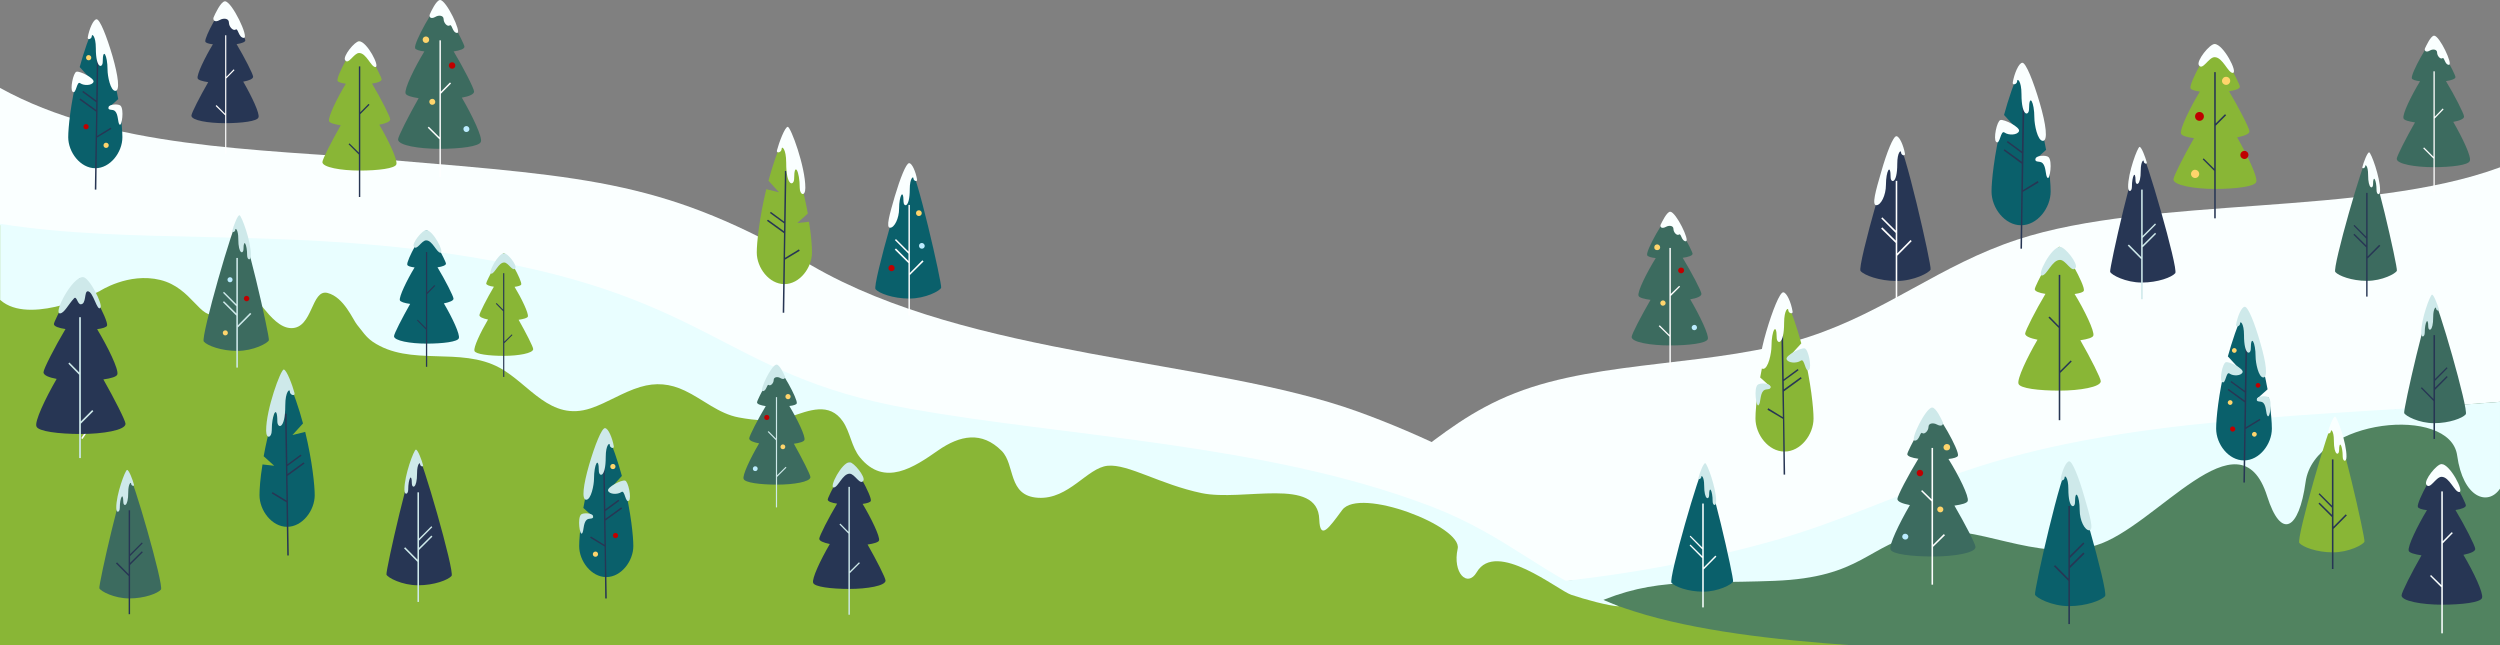 <svg id="Layer_1" xmlns="http://www.w3.org/2000/svg" viewBox="0 0 1920 495.7" preserveAspectRatio="xMaxYMax"><rect x="0" y="0" width="1920" height="495.7" fill="#808080" stroke="none"/><style>.st0{fill:#faffff}.st1{fill:#518360}.st2{fill:#e9feff}.st3{fill:#89b636}.st4{fill:#FFF}.st5{fill:#0a606b}.st6{fill:#273654}.st7{fill:#bf0000}.st8{fill:#ffd56c}.st9{fill:#3c6b5f}.st10{fill:#bbecff}.st11{fill:#cee9ea}</style><path class="st0" d="M1042.5 316c-112.3-40.5-297.2-41.2-419.2-112.1-110.6-64.3-167.6-67.9-323.5-81C195.1 114.1 84.5 114.2 0 67.5v428.2h1281.7c-19.9-73.8-140.8-144.2-239.2-179.7z"/><path class="st0" d="M1549.4 184c-59.4 19.5-100 54.9-159.9 74.6-70.6 23.3-159.4 17.2-225.9 43.3-66.5 26-91.6 73.9-164.8 97.8-72 23.5-156.8 25.7-236.4 28.4-117.8 4-296.3 5.8-376.7 67.6H1920V128.5c-102.7 38-268.2 21.8-370.6 55.5z"/><path class="st1" d="M1920 308.6c-142.7 11.5-287.8 17.2-411.4 59.9-48.1 16.6-91.2 38.4-141.4 52.6-69.8 19.7-148.5 23.2-224.5 30.7-67.7 6.7-137.7 17.9-190 43.9H1920V308.6z"/><path class="st2" d="M1363 415c-59.8 16.9-122 28-187.5 33.8-13.3 16.5-13 34.3-13.4 46.9l51.9-27.1c51.6-25.8 80.1-19.9 148.5-22.5s71.1-27.9 115.3-37.1c39.5-8.2 85.8 23.8 132 9.8 46.1-13.9 110.1-105.1 131.4-37.6 10.6 33.5 24.4 26.1 29.5-11 6.7-48.8 111.1-59.2 116.4-20.4 4.5 32.8 23.7 39.1 32.9 25.5v-66.7c-142.7 11.5-289.4 11.2-413 53.9-48.2 16.6-93.8 38.3-144 52.5z"/><path class="st3" d="M1255 469.5c-83.1-26.5-88.5-51.6-159.6-78.4C970.5 344 818 338.5 697.9 317c-147.2-26.3-152.1-88.7-356.1-118C208.9 180 100.9 188.9 0 172.9v322.7h1422.5c-59.1-4.1-121-11.2-167.5-26.1z"/><path class="st2" d="M76.5 223.6s22.1-14.6 46.6-8.6 30.6 31.4 43.3 26c8.3-3.5 10-14.1 18.1-17.5 10.7-4.5 22.3 28.2 39.1 28.5s15.3-30.3 28-27c12.7 3.3 19.4 20.6 22.7 24.5 4 4.8 6.6 9.3 12 13 28.7 19.4 67.1 3.4 97.5 20 23 12.6 38.8 41.4 69.8 31.1 12.9-4.3 24.7-12.4 38.1-16.4 12-3.6 22.9-2.6 34.2 2.8 13.8 6.5 26.1 17.8 41.5 20.6 12.8 2.4 27.3 3.7 39.6-.5 14.3-4.9 29.9-11.5 40.3 3.5 5.8 8.5 6.6 19.6 13.1 27.6 18.8 23.2 41.8 7.5 60.1-5.3 16.7-11.6 33.5-15 48.8.4 10.6 10.7 4.4 34.6 28 36s37.7-23.1 53.4-24.6 40.2 14.3 72.1 21 89.4-13 90.4 20.2c.6 16.5 7.5 6.5 17.6-7.2 13.3-18 92.5 12.6 88.7 29.7-4.1 18.6 7.5 30.2 14.6 18.1 14.8-25.3 62.3 13.8 72.6 17.3s28.9 8.6 36.7 8.9c-58.1-22.7-84-53.4-143.8-76.6-1.2-.4-2.3-.9-3.5-1.3-124.9-47.1-277.9-52.5-398-74-147.2-26.3-151.3-90-355.3-119.3-132.9-19-241.8-6.6-342.7-22.6v58.4c.8.6 1.6 1.3 2.4 1.9 23.8 16.7 74-8.6 74-8.6z"/><path class="st4" d="M216.67 357.87l1.06-.563 6.388 12.006-1.06.564zM62.356 336.49l19.526-29.285.998.665-19.525 29.287zM61.228 294.31l6.4-12 1.06.565-6.4 12zM47.78 263.368l.763-.925 8.1 6.682-.764.926z"/><path class="st5" d="M82.9 83.2l7.9-7.1c-3-16.5-8.3-37.6-17.5-59-5.1 11.5-9.1 23.4-12.1 34.4l7.9 8.7-9.6-2.3c-5.3 21.9-7.1 40.2-7.1 47.5 0 11.5 9.3 23.8 20.8 23.8S94 116.9 94 105.4c0-4.4-.6-12.5-2.2-23.1l-8.9.9z"/><path class="st6" d="M85.6 99l-.6-1-10.4 6.4 1-65.3h-1.1l-.6 38-10-7.3-.7.9 10.6 7.8.1-.1-.1 6-12.1-8.8-.7 1 12.8 9.2-1 59.8H74l.5-39.9z"/><path class="st0" d="M58.7 55.1c-2.5.8-5 13.5-3 15.3 2.9 2.6 3.1-8.6 5.9-6.5 2.9 2.1 9.2 1.8 10.2-1 1-2.7-10.5-8.6-13.1-7.8M74.2 14.8c-2.5 0-5.7 7.5-6.8 13.9-.4 2.3 3.1 1.4 3.1-1 0-2 3.1-.3 3.1 9.3 0 16.5 5.3 15.3 5.3 10.5 0-11.6 3.7-5.2 3.7 6.1 0 4.8 2.2 16.2 6 16.2 3.7 0 2.2-11.4-2.2-26.7-4.5-15.4-9.7-28.3-12.2-28.3M92.6 81.2c-1.6-1.6-8.7-1.2-9.2 1-.8 3.2 3.1 1.2 5 3.2 2.6 2.6 1.9 8.7 3.4 10.3 1.8 1.7 3.6-11.7.8-14.5"/><path class="st7" d="M68.1 97.4c0 1.1-1 2-2.1 1.9-1.1 0-2-1-1.9-2.1 0-1.1 1-2 2.1-1.9 1.1 0 2 1 1.9 2.1"/><path class="st8" d="M83.5 111.7c0 1.1-1 2-2.1 1.9-1.1 0-2-1-1.9-2.1 0-1.1 1-2 2.1-1.9s2 1 1.9 2.1M70.1 44.4c0 1.1-1 2-2.1 1.9-1.1 0-2-1-1.9-2.1 0-1.1 1-2 2.1-1.9 1.1.1 2 1 1.9 2.1"/><path class="st6" d="M186.8 62.7c4.5-.8 7.6-2.1 7.6-3.8 0-1.9-6.7-14.9-12.7-25 3.9-.6 6.7-1.6 6.7-2.9 0-2.1-13.3-26.5-15.4-26.5-2.8 0-16.3 24.3-15.3 27.5.3.9 2.6 1.7 5.8 2-6.1 10.1-12.6 23.4-11.7 26.2.4 1.3 3.6 2.2 8.1 2.9-6.5 11.3-12.9 23.8-12.9 25.7 0 3.7 13.1 5.8 25.8 5.8 12.8 0 24.8-1.5 25.7-4.4 1.2-2.7-5-15.9-11.7-27.5"/><path class="st4" d="M180.1 53.9l-.6-.7-5.7 5.8V27.1h-.9v60.2l-6.6-6.6-.7.7 7.3 7.2V118h.9V60.3z"/><path class="st0" d="M172.8 1c-3.2 0-7.8 10.1-8.7 12.2s.7 4.5 4.8 2.1c2.8-1.6 6.9-1.3 6.9 2s3.3 6.7 5.2 5.4c1.9-1.4 2.2 6.4 6.3 6.4 4.2 0-9.2-28.1-14.5-28.1"/><path class="st9" d="M354.7 75c5.6-1 9.4-2.6 9.4-4.7 0-2.3-8.3-18.5-15.7-30.8 4.8-.7 8.3-1.9 8.3-3.6 0-2.6-16.4-32.8-19-32.8-3.4 0-20.2 30-18.9 33.9.3 1.1 3.2 2.1 7.1 2.5-7.6 12.5-15.6 28.9-14.4 32.3.5 1.6 4.5 2.8 10 3.6-7.9 14-15.8 29.5-15.8 31.7 0 4.6 16.2 7.2 31.9 7.2 15.8 0 30.6-1.8 31.7-5.4 1.4-3.3-6.3-19.6-14.6-33.9z"/><path class="st4" d="M346.4 64.1l-.8-.8-7 7.1V31h-1.1v74.4l-8.2-8.1-.8.8 9 8.9v29h1.1V72z"/><path class="st0" d="M338 0c-2.9 0-7.1 9.1-7.9 11s.6 4.1 4.4 1.9c2.5-1.5 6.2-1.1 6.2 1.8s2.9 6.1 4.7 4.8c1.8-1.3 2 5.8 5.7 5.8S342.8 0 338 0"/><path class="st10" d="M360.5 99.2c0 1.3-1.1 2.2-2.4 2.2s-2.2-1.1-2.2-2.4 1.1-2.2 2.4-2.2c1.3.1 2.2 1.2 2.2 2.4"/><path class="st7" d="M349.7 50.3c0 1.4-1.1 2.5-2.5 2.5s-2.5-1.1-2.5-2.5 1.1-2.5 2.5-2.5 2.5 1.1 2.5 2.5"/><path class="st8" d="M334.3 78.3c0 1.3-1.1 2.2-2.4 2.2s-2.2-1.1-2.2-2.4 1.1-2.2 2.4-2.2c1.2 0 2.2 1.1 2.2 2.4M329.6 30.6c0 1.4-1.2 2.4-2.6 2.4s-2.4-1.2-2.4-2.6 1.2-2.4 2.6-2.4c1.4.1 2.5 1.2 2.4 2.6"/><path class="st3" d="M291.3 95.8c5-1 8.4-2.4 8.4-4.1 0-2-7.4-16.5-14-27.5 4.3-.6 7.4-1.8 7.4-3.2 0-2.4-14.6-29.3-17-29.3-3.1 0-18 26.8-16.9 30.3.4 1.1 2.8 1.8 6.4 2.3-6.7 11-13.8 25.7-12.9 28.7.4 1.4 4 2.5 9 3.2-7.1 12.4-14.1 26.2-14.1 28.3 0 4 14.4 6.5 28.5 6.5s27.4-1.6 28.3-4.8c1.1-3.2-5.7-17.8-13.1-30.4"/><path class="st6" d="M283.8 80.5l-.8-.7-6.3 6.4V51h-1.1v66.2l-7.2-7.1-.7.7 7.9 7.9v32.6h1.1V87.7z"/><path class="st0" d="M275.8 31.7c-3.4 0-12.6 11.5-10.8 14.4 2.5 4.2 6.7-5.4 10.8-5.4 5.6 0 9.1 10.8 12.5 10.8 3.8 0-6.5-19.8-12.5-19.8"/><path class="st3" d="M612.3 171.3l8.1-7.3c-3-16.8-8.6-38.4-17.9-60.4-5.2 11.8-9.3 23.9-12.3 35.2l8.1 8.9-9.8-2.4c-5.4 22.4-7.3 41.2-7.3 48.6 0 11.8 9.5 24.3 21.2 24.3s21.2-12.5 21.2-24.3c0-4.5-.5-12.8-2.3-23.6l-9 1z"/><path class="st6" d="M614.2 192.6l-.6-1.1-10.7 6.5 1.1-66.7h-1.2l-.6 38.9-10.2-7.5-.7.9 10.8 7.9.1-.1-.1 6.2-12.3-8.9-.8.9 13.1 9.5-1 61.1h1.2l.6-40.8z"/><path class="st0" d="M605 97.4c-2.2 0-6.8 12.3-8.3 18.1-.7 2.6 3.6 1.7 3.6-1.2 0-2.4 3.5-.3 3.5 10.7 0 19.1 6.1 17.7 6.1 12.2 0-13.4 4.3-6 4.3 7.1 0 5.5 4.3 7 4.3 0 .1-16.2-11.2-46.9-13.5-46.9"/><path class="st5" d="M698.7 128.3c-2.8 0-28.9 90.7-26.3 93.8 2.6 3.1 13.4 7.2 25.9 7.2s23.6-5.9 24.5-8.3c.9-2.3-19.6-92.7-24.1-92.7"/><path class="st4" d="M708.4 199.9l-9.6 9.7v-52.2h-1.1v35.8l-9.6-9.6-.8.8 10.4 10.4v5.6l-9.6-9.6-.9.9 10.5 10.4v40.2h1.1v-31.1l10.5-10.4z"/><path class="st0" d="M698.2 125.3c2.3 0 5.1 6.7 6.1 12.5.4 2.1-2.8 1.3-2.8-.9 0-1.8-2.8-.2-2.8 8.4 0 14.9-4.8 13.8-4.8 9.5 0-10.4-3.4-4.7-3.4 5.5 0 7.4-3.6 14.6-6.9 14.6-3.4 0-.4-10.3 3.6-24.1 4.1-13.8 8.7-25.5 11-25.5"/><path class="st7" d="M687.1 205.9c0 1.3-1.1 2.4-2.4 2.4-1.3 0-2.4-1.1-2.4-2.4 0-1.3 1.1-2.4 2.4-2.4s2.4 1.1 2.4 2.4"/><path class="st10" d="M710.2 188.9c0 1.2-1.1 2.2-2.3 2.1-1.2 0-2.2-1.1-2.1-2.3 0-1.2 1.1-2.2 2.3-2.1 1.1.1 2.1 1.1 2.1 2.3"/><path class="st8" d="M707.9 163.8c0 1.2-1.1 2.2-2.3 2.1-1.2 0-2.2-1.1-2.1-2.3 0-1.2 1.1-2.2 2.3-2.1 1.2 0 2.2 1.1 2.1 2.3"/><path class="st9" d="M1298.1 229.9c5.1-.9 8.6-2.3 8.6-4.2 0-2.1-7.6-16.5-14.4-27.7 4.4-.6 7.6-1.7 7.6-3.1 0-2.3-15-29.4-17.5-29.4-3.2 0-18.6 27-17.4 30.5.4 1 3 1.9 6.6 2.2-6.9 11.2-14.3 25.9-13.2 29 .5 1.4 4.1 2.4 9.2 3.1-7.3 12.6-14.5 26.4-14.5 28.5 0 4.1 14.9 6.5 29.3 6.5 14.5 0 28.1-1.6 29.2-4.9 1-3-6-17.7-13.5-30.5z"/><path class="st4" d="M1290.3 220.2l-.7-.7-6.4 6.2v-35.3h-1.1v66.8l-7.4-7.4-.8.7 8.2 8v26.1h1.1v-57.3z"/><path class="st0" d="M1282.7 162.6c-2.6 0-6.4 8.1-7.3 9.9-.7 1.7.6 3.6 4.1 1.7 2.3-1.3 5.7-1 5.7 1.6 0 2.7 2.7 5.5 4.3 4.3 1.7-1.2 1.8 5.2 5.2 5.2 3.5.1-7.6-22.7-12-22.7"/><path class="st10" d="M1303.3 251.6c0 1.2-1.1 2-2.1 2-1.2 0-2-1-2-2.1s1.1-2 2.1-2c1.2 0 2 1 2 2.1"/><path class="st7" d="M1293.4 207.7c0 1.3-1.1 2.2-2.3 2.2-1.3 0-2.3-1-2.3-2.2 0-1.3 1.1-2.2 2.3-2.2 1.4 0 2.3.9 2.3 2.2"/><path class="st8" d="M1279.2 232.8c0 1.2-1.1 2-2.1 2-1.2 0-2-1-2-2.1 0-1.2 1.1-2 2.1-2 1.2.1 2 1 2 2.1M1275 190c0 1.3-1.1 2.2-2.4 2.1-1.3 0-2.3-1-2.1-2.3 0-1.3 1.1-2.2 2.4-2.1 1.1.1 2.1 1.1 2.1 2.3"/><path class="st6" d="M1457 107.8c-3 0-30.9 96.9-28.1 100.3 2.8 3.3 14.4 7.7 27.7 7.7s25.2-6.4 26.1-8.8c1-2.6-20.9-99.2-25.7-99.2"/><path class="st4" d="M1467.3 184.3l-10.2 10.3v-55.7h-1.2v38.2l-10.3-10.2-.8.9 11.1 11.1v5.9l-10.3-10.2-.9 1 11.2 11v43h1.2v-33.2l11.1-11.2z"/><path class="st0" d="M1456.4 104.6c2.4 0 5.5 7.2 6.6 13.4.4 2.2-3 1.4-3-1 0-2-2.9-.3-2.9 8.9 0 15.9-5.1 14.7-5.1 10.2 0-11.1-3.6-5-3.6 5.9 0 7.9-3.8 15.6-7.4 15.6s-.5-11 3.8-25.7c4.2-14.8 9.2-27.3 11.6-27.3"/><path class="st5" d="M1562.7 122.9l8.7-7.8c-3.3-18-9.1-41-19.1-64.4-5.6 12.6-9.9 25.5-13.2 37.6l8.7 9.5-10.5-2.6c-5.8 23.9-7.8 43.9-7.8 51.9 0 12.6 10.1 25.9 22.7 25.9s22.7-13.4 22.7-25.9c0-4.8-.6-13.7-2.5-25.2l-9.7 1z"/><path class="st6" d="M1565.6 140.2l-.6-1.2-11.4 7 1.2-71.3h-1.3l-.7 41.6-10.9-8-.7.9 11.5 8.5.1-.1-.1 6.6-13.2-9.6-.7 1 13.9 10.2-1 65.2h1.2l.6-43.6z"/><path class="st0" d="M1536.3 92.2c-2.8.9-5.5 14.7-3.3 16.7 3.1 2.9 3.3-9.4 6.5-7.1 3.1 2.3 10 2 11.1-1.1 1.1-3-11.6-9.4-14.3-8.5M1553.2 48.2c-2.7 0-6.2 8.1-7.4 15.1-.5 2.5 3.4 1.6 3.4-1.1 0-2.2 3.3-.3 3.3 10.1 0 18 5.8 16.7 5.8 11.5 0-12.6 4.1-5.7 4.1 6.7 0 5.2 2.4 17.6 6.5 17.7 4.1 0 2.5-12.5-2.4-29.2s-10.6-30.8-13.3-30.8M1573.3 120.7c-1.8-1.8-9.5-1.3-10 1.1-.8 3.5 3.3 1.4 5.4 3.5 2.9 2.9 2 9.5 3.8 11.3 1.8 1.8 3.9-12.9.8-15.9"/><path class="st9" d="M1884.1 93.6c5-.9 8.3-2.3 8.3-4.1 0-2-7.3-16.3-13.9-27.2 4.2-.6 7.3-1.7 7.3-3.1 0-2.3-14.5-28.9-16.8-28.9-3 0-17.8 26.5-16.7 29.9.3 1 2.8 1.8 6.3 2.2-6.7 11-13.8 25.5-12.7 28.5.4 1.4 3.9 2.4 8.8 3.1-7 12.3-14 26-14 28 0 4 14.3 6.4 28.1 6.4 14 0 27-1.6 28-4.8 1.4-3-5.4-17.4-12.7-30z"/><path class="st4" d="M1876.7 84l-.7-.7-6.1 6.3V54.8h-1v65.6l-7.2-7.2-.7.7 7.9 7.9v25.6h1V91z"/><path class="st0" d="M1869.4 27.4c-2.6 0-6.2 8.1-7 9.7-.7 1.7.6 3.6 3.8 1.7 2.2-1.3 5.5-1 5.5 1.6s2.6 5.4 4.1 4.3c1.6-1.1 1.7 5.1 5 5.1s-7.2-22.4-11.4-22.4"/><path class="st3" d="M1718.1 105.5c5.6-1.1 9.5-2.7 9.5-4.6 0-2.3-8.3-18.4-15.7-30.8 4.8-.7 8.3-2 8.3-3.5 0-2.7-16.4-32.8-19-32.8-3.4 0-20.2 30-18.9 33.9.4 1.2 3.2 2.1 7.2 2.6-7.6 12.5-15.6 29-14.5 32.3.5 1.6 4.4 2.8 10 3.5-8 13.9-15.8 29.4-15.8 31.7 0 4.5 16.2 7.3 31.9 7.3 15.8 0 30.6-1.8 31.7-5.4 1.2-3.6-6.5-20-14.7-34.2"/><path class="st6" d="M1709.7 88.5l-.9-.8-7.1 7.1V55.4h-1.2v74.2l-8.1-8-.7.8 8.8 8.8v36.5h1.2V96.5z"/><path class="st0" d="M1700.8 33.8c-3.8 0-14.1 12.9-12.1 16.2 2.8 4.7 7.5-6.1 12.1-6.1 6.3 0 10.2 12.1 14 12.1 4.2-.1-7.3-22.2-14-22.2"/><path class="st7" d="M1692.6 89.4c0 1.9-1.5 3.4-3.4 3.4s-3.4-1.5-3.4-3.4 1.5-3.4 3.4-3.4 3.4 1.5 3.4 3.4M1726.8 119.1c-.1 1.7-1.5 3.1-3.2 3s-3.1-1.5-3-3.2 1.5-3.1 3.3-3c1.6 0 3 1.5 2.9 3.2"/><path class="st8" d="M1689 133.7c-.1 1.7-1.5 3.1-3.3 3-1.7-.1-3.1-1.5-3-3.3.1-1.7 1.5-3.1 3.2-3 1.8.1 3.1 1.5 3.1 3.3M1712.8 62.2c-.1 1.7-1.5 3.1-3.3 3-1.7-.1-3.1-1.5-3-3.2s1.5-3.1 3.2-3c1.8 0 3.2 1.5 3.1 3.2"/><path class="st6" d="M43.5 291c-6-1.1-10.1-2.8-10.1-5.1 0-2.5 8.9-19.8 16.9-33.2-5.2-.7-8.9-2.1-8.9-3.8 0-2.8 17.6-35.3 20.5-35.3 3.7 0 21.7 32.3 20.3 36.5-.4 1.2-3.5 2.2-7.6 2.7 8.1 13.4 16.8 31.1 15.5 34.8-.5 1.7-4.8 3-10.7 3.8 8.5 15 17 31.7 17 34.1 0 4.9-17.4 7.8-34.3 7.8-17 0-32.9-2-34.1-5.8-1.6-3.6 6.6-21.1 15.5-36.5"/><path class="st11" d="M52.5 279.3l.8-.9 7.5 7.6v-42.4h1.3v80l8.7-8.7.9.9-9.6 9.6v26.4h-1.3v-64zM63.7 212.8c4.8 0 15.4 20.9 13.5 23.5-2.6 3.6-5.5-12.6-9.8-12.6-2.9 0-.9 10-5.4 10-2.5 0-3.1-6.7-5.1-4.6-4.3 4.5-7.6 11.6-10.9 11.6-5.1-.1 9.2-27.9 17.7-27.9"/><path class="st9" d="M182.6 169.2c-2.8 0-28.7 90-26.1 93.1 2.6 3.1 13.3 7.2 25.7 7.2s23.4-5.9 24.3-8.2c.8-2.4-19.5-92.1-23.9-92.1"/><path class="st11" d="M192.1 240.3l-9.4 9.5v-51.7h-1.2v35.5l-9.5-9.5-.7.8 10.2 10.3v5.5l-9.5-9.4-.8.8 10.3 10.3v39.9h1.2v-30.8l10.3-10.4zM183.9 165.3c-1.5 0-4.5 8.1-5.5 11.9-.5 1.7 2.3 1.1 2.3-.8 0-1.6 2.3-.2 2.3 7 0 12.5 4 11.6 4 8 0-8.8 2.8-3.9 2.8 4.7 0 3.6 2.9 4.6 2.9 0 .2-10.6-7.3-30.8-8.8-30.8"/><path class="st10" d="M178.6 214.9c0 1.1-.9 1.9-2 1.9s-1.9-.9-1.9-2 .9-1.9 2-1.9 2 .9 1.9 2"/><path class="st7" d="M191.5 229.3c0 1.1-.9 2.1-2.1 2.1-1.1 0-2.1-.9-2.1-2.1s.9-2.1 2.1-2.1c1.1 0 2.1 1 2.1 2.1"/><path class="st8" d="M175 255.7c0 1.1-.9 1.9-2 1.9s-1.9-.9-1.9-2 .9-1.9 2-1.9 1.9.9 1.9 2"/><path class="st5" d="M340.9 233c4.4-.9 7.4-2.1 7.4-3.6 0-1.8-6.5-14.5-12.3-24.1 3.8-.5 6.5-1.6 6.5-2.8 0-2.1-12.8-25.7-14.9-25.7-2.7 0-15.8 23.5-14.8 26.6.4 1 2.5 1.6 5.6 2-5.9 9.7-12.1 22.6-11.3 25.2.4 1.2 3.5 2.2 7.9 2.8-6.2 10.9-12.4 23-12.4 24.8 0 3.5 12.6 5.7 25 5.7s24.1-1.4 24.8-4.2c1-2.8-5-15.7-11.5-26.7"/><path class="st6" d="M334.3 219.5l-.7-.6-5.5 5.6v-30.9h-1v58.2l-6.3-6.3-.6.6 6.9 7v28.6h1v-55.8z"/><path class="st11" d="M327.3 176.7c-3 0-11.1 10.1-9.5 12.6 2.2 3.7 5.9-4.7 9.5-4.7 4.9 0 8 9.5 11 9.5 3.3 0-5.7-17.4-11-17.4"/><path class="st3" d="M374.8 245.4c-5.9 10-11.3 21.6-10.4 24.1.7 2.5 11.3 3.8 22.5 3.8s22.6-2 22.6-5.2c0-1.7-5.6-12.6-11.2-22.5 4-.6 6.8-1.4 7.1-2.5.7-2.4-4.9-14.1-10.2-22.8 2.9-.4 4.8-1 5.1-1.8.9-2.8-11-24.1-13.4-24.1-1.9 0-13.5 21.4-13.5 23.3 0 1.1 2.5 2.1 5.9 2.5-5.2 8.7-11.1 20.3-11.1 21.8s2.7 2.6 6.6 3.4"/><path class="st6" d="M386.4 239v50.5h.9v-25.9l6.3-6.3-.6-.5-5.7 5.6v-52.6h-.9v28l-5-5.1-.6.6z"/><path class="st11" d="M387.2 194.5c-4.8 0-12.9 15.7-9.9 15.7 2.7 0 5.5-8.6 9.9-8.6 3.3 0 6.6 7.6 8.6 4.3 1.4-2.3-5.9-11.4-8.6-11.4"/><path class="st9" d="M98.9 364.6c-4.2 0-23.4 85-22.6 87.2.9 2.2 11.3 7.8 23 7.8s21.9-3.9 24.3-6.8c2.5-3-22.1-88.2-24.7-88.2"/><path class="st6" d="M89 432.7l9.8 9.8v29.2h1.1v-37.8l9.8-9.8-.8-.7-9 8.9v-5.2l9.7-9.8-.7-.7-9 9v-33.7h-1.1v49l-8.9-9z"/><path class="st11" d="M97.6 360.9c-1.4 0-8.5 19.1-8.3 29.2 0 4.4 2.7 3.4 2.7 0 0-8.1 2.7-12.8 2.7-4.5 0 3.4 3.8 4.3 3.8-7.6 0-6.8 2.2-8.1 2.2-6.6 0 1.8 2.7 2.4 2.2.8-1-3.7-3.8-11.3-5.3-11.3"/><path class="st5" d="M201.6 356.7c-1.8 10.8-2.3 19.1-2.3 23.6 0 11.8 9.5 24.3 21.2 24.3s21.2-12.5 21.2-24.3c0-7.4-1.9-26.2-7.3-48.6l-9.8 2.4 8.1-8.9c-3-11.3-7.1-23.4-12.3-35.2-9.3 22-14.9 43.6-17.9 60.4l8.1 7.3-9-1z"/><path class="st6" d="M220 385.8l.6 40.8h1.2l-1-61.1 13.1-9.5-.8-.9-12.3 8.9-.1-6.2.1.1 10.8-7.9-.7-.9-10.2 7.5-.6-38.9h-1.2l1.1 66.7-10.7-6.5-.6 1.1z"/><path class="st11" d="M217.9 283.8c-2.3 0-13.6 30.7-13.5 46.9 0 7 4.3 5.5 4.3 0 0-13.1 4.3-20.5 4.3-7.1 0 5.5 6.1 6.9 6.1-12.2 0-11 3.5-13.1 3.5-10.7 0 2.9 4.3 3.8 3.6 1.2-1.5-5.8-6.1-18.1-8.3-18.1"/><path class="st6" d="M320.7 349.2c-4.4 0-24.7 89.7-23.9 92.1.9 2.3 11.9 8.2 24.3 8.2s23.1-4.1 25.7-7.2c2.6-3.1-23.3-93.1-26.1-93.1"/><path class="st11" d="M310.3 421.1l10.3 10.4v30.8h1.2v-39.9l10.3-10.3-.8-.8-9.5 9.4v-5.5l10.2-10.3-.7-.8-9.5 9.5v-35.5h-1.2v51.7l-9.4-9.5zM319.4 345.3c-1.5 0-9 20.2-8.8 30.8 0 4.6 2.9 3.6 2.9 0 0-8.6 2.8-13.5 2.8-4.7 0 3.6 4 4.5 4-8 0-7.2 2.3-8.6 2.3-7 0 1.9 2.8 2.5 2.3.8-1-3.8-4-11.9-5.5-11.9"/><path class="st5" d="M447 396.3c-1.6 10.6-2.2 18.7-2.2 23.1 0 11.5 9.3 23.8 20.8 23.8s20.8-12.3 20.8-23.8c0-7.3-1.8-25.6-7.1-47.5l-9.6 2.3 7.9-8.7c-3-11-7-22.9-12.1-34.4-9.2 21.4-14.5 42.5-17.5 59l7.9 7.1-8.9-.9z"/><path class="st6" d="M464.3 419.7l.5 39.9h1.2l-1-59.8 12.8-9.2-.7-1-12.1 8.8-.1-6 .1.1 10.6-7.8-.7-.9-10 7.3-.6-38h-1.1l1 65.3-10.4-6.4-.6 1z"/><path class="st11" d="M480.1 369.1c-2.6-.8-14.1 5.1-13.1 7.8 1 2.8 7.3 3.1 10.2 1 2.8-2.1 3 9.1 5.9 6.5 2-1.8-.5-14.5-3-15.3M464.6 328.8c-2.5 0-7.7 12.9-12.2 28.3-4.4 15.3-5.9 26.7-2.2 26.7 3.8 0 6-11.4 6-16.2 0-11.3 3.7-17.7 3.7-6.1 0 4.8 5.3 6 5.3-10.5 0-9.6 3.1-11.3 3.1-9.3 0 2.4 3.5 3.3 3.1 1-1.1-6.4-4.3-13.9-6.8-13.9M446.2 395.2c-2.8 2.8-1 16.2.8 14.5 1.5-1.6.8-7.7 3.4-10.3 1.9-2 5.8 0 5-3.2-.5-2.2-7.6-2.6-9.2-1"/><path class="st7" d="M470.7 411.4c-.1-1.1.8-2.1 1.9-2.1 1.1-.1 2.1.8 2.1 1.9.1 1.1-.8 2.1-1.9 2.1-1.1.1-2.1-.8-2.1-1.9"/><path class="st8" d="M455.3 425.7c-.1-1.1.8-2 1.9-2.1s2.1.8 2.1 1.9c.1 1.1-.8 2.1-1.9 2.1-1.1.1-2.1-.8-2.1-1.9M468.7 358.4c-.1-1.1.8-2 1.9-2.1s2.1.8 2.1 1.9c.1 1.1-.8 2.1-1.9 2.1-1.1.1-2.1-.8-2.1-1.9"/><path class="st9" d="M571.1 367.8c.9 2.9 12.8 4.4 25.6 4.4 12.7 0 25.7-2.1 25.7-5.8 0-1.8-6.4-14.3-12.7-25.6 4.4-.6 7.7-1.6 8.1-2.9 1-2.7-5.5-16-11.6-26.1 3.1-.3 5.5-1.1 5.7-2 1-3.1-12.5-27.3-15.2-27.3-2.1 0-15.3 24.4-15.3 26.5 0 1.4 2.8 2.3 6.7 2.9-6 9.9-12.7 23-12.7 24.8 0 1.7 3.1 3 7.6 3.8-6.8 11.5-13 24.7-11.9 27.3z"/><path class="st11" d="M595.9 338.1v51.6h.9v-23.4l7.2-7.2-.6-.6-6.6 6.5v-60h-.9v31.8l-5.6-5.7-.7.6zM596.4 280c-3.9 0-13.6 20.4-10.6 20.4s3.1-5.7 4.6-4.7 3.8-1.5 3.8-3.9c0-2.3 3-2.7 5-1.5 3.1 1.8 4.2 0 3.5-1.5-.6-1.5-4-8.8-6.3-8.8"/><path class="st10" d="M578.2 360c0-1 .7-1.9 1.8-1.9 1 0 1.9.7 1.9 1.8 0 1-.7 1.9-1.8 1.9s-1.9-.7-1.9-1.8"/><path class="st7" d="M586.9 320.6c0-1.1.9-2 2-2s2 .9 2 2-.9 2-2 2-2-.9-2-2"/><path class="st8" d="M599.4 343.2c0-1 .8-1.9 1.8-1.9s1.9.7 1.9 1.8c0 1-.7 1.9-1.8 1.9s-1.9-.8-1.9-1.8M603.2 304.7c-.1-1.1.8-2 1.9-2.1 1.1 0 2.1.8 2.1 1.9s-.8 2.1-1.9 2.1-2.1-.8-2.1-1.9"/><path class="st6" d="M637.3 417.8c-7.2 12.3-13.9 26.6-12.8 29.8.9 3.1 13.9 4.7 27.7 4.7s27.9-2.4 27.9-6.4c0-2.1-6.9-15.6-13.8-27.7 4.9-.7 8.4-1.8 8.8-3.1.9-2.9-6.1-17.3-12.6-28.1 3.5-.5 5.9-1.2 6.3-2.3 1.1-3.4-13.5-29.7-16.5-29.7-2.3 0-16.6 26.3-16.6 28.7 0 1.4 3 2.5 7.2 3.1-6.5 10.8-13.7 25-13.7 26.9-.1 1.7 3.2 3.1 8.1 4.1"/><path class="st11" d="M651.6 409.8v62.3h1.1v-31.9l7.7-7.7-.7-.7-7 6.9v-64.8h-1.1v34.5l-6.2-6.3-.7.7zM652.5 355c-5.9 0-16 19.4-12.2 19.4 3.3 0 6.8-10.6 12.2-10.6 4 0 8.1 9.4 10.6 5.3 1.7-2.8-7.3-14.1-10.6-14.1"/><path class="st5" d="M1308.4 359.4c-2.7 0-27.2 85.3-24.7 88.2 2.5 2.9 12.6 6.8 24.3 6.8 11.7 0 22.2-5.6 23-7.8.8-2.3-18.4-87.2-22.6-87.2"/><path class="st0" d="M1317.4 426.7l-8.9 9v-49h-1.2v33.7l-9-9-.6.7 9.6 9.8v5.2l-9-8.9-.7.7 9.7 9.8v37.8h1.2v-29.2l9.7-9.8z"/><path class="st11" d="M1309.6 355.7c-1.4 0-4.3 7.7-5.2 11.3-.5 1.6 2.2 1 2.2-.8 0-1.5 2.2-.2 2.2 6.6 0 11.8 3.8 11 3.8 7.6 0-8.3 2.7-3.7 2.7 4.5 0 3.4 2.7 4.4 2.7 0 .1-10.1-7-29.2-8.4-29.2"/><path class="st3" d="M1350.7 296.7c-1.9 11.3-2.5 20-2.5 24.7 0 12.3 9.9 25.4 22.3 25.4s22.3-13 22.3-25.4c0-7.8-2-27.5-7.6-50.9l-10.3 2.5 8.5-9.3c-3.2-11.9-7.5-24.5-12.9-36.9-9.8 22.9-15.5 45.5-18.7 63.1l8.5 7.6-9.6-.8z"/><path class="st6" d="M1369.3 321.7l.5 42.8h1.2l-1-63.9 13.7-10-.7-1-13 9.4-.1-6.5.1.1 11.3-8.3-.7-.9-10.7 7.9-.6-40.8h-1.3l1.2 69.9-11.2-6.9-.6 1.2z"/><path class="st11" d="M1386.1 267.6c-2.6-.9-15.1 5.4-14 8.3 1.1 3 7.8 3.3 10.9 1.1 3.1-2.3 3.3 9.8 6.4 7 2.1-2-.5-15.5-3.3-16.4"/><path class="st0" d="M1369.5 224.5c-2.6 0-8.2 13.8-13 30.2s-6.4 28.6-2.4 28.6c4-.1 6.4-12.3 6.4-17.4 0-12.2 4-18.9 4-6.6 0 5.1 5.7 6.4 5.7-11.3 0-10.2 3.2-12.1 3.2-9.9 0 2.6 3.8 3.5 3.3 1.1-1.1-6.8-4.5-14.7-7.2-14.7"/><path class="st11" d="M1349.8 295.6c-3 2.9-1 17.4.8 15.6s.9-8.2 3.7-11.1c2.1-2.1 6.1 0 5.3-3.4-.4-2.4-8-2.9-9.8-1.1"/><path class="st9" d="M1451.9 422c1.2 3.6 16.3 5.4 32.6 5.4 16.1 0 32.7-2.7 32.7-7.3 0-2.3-8.1-17.8-16.2-31.8 5.7-.8 9.7-1.9 10.2-3.5 1.2-3.4-7-19.8-14.8-32.3 4-.4 6.9-1.3 7.3-2.5 1.3-3.9-15.8-34-19.4-34-2.8 0-19.5 30.2-19.5 32.8 0 1.6 3.6 2.9 8.5 3.5-7.6 12.4-16.1 28.5-16.1 30.9 0 2.1 3.9 3.6 9.6 4.7-8.4 14.4-16.2 30.8-14.9 34.1z"/><path class="st4" d="M1483.4 385.1V449h1.2v-29l9.2-9-1-.8-8.2 8.2V344h-1.2v39.4l-7.2-7-.8.8z"/><path class="st11" d="M1483.9 313c-4.9 0-17.3 25.4-13.4 25.4s4-7.1 5.8-5.8c1.7 1.3 4.8-1.8 4.8-4.8s3.9-3.2 6.4-1.8c3.9 2.1 5.3 0 4.5-1.9-.9-2-5.1-11.1-8.1-11.1"/><path class="st10" d="M1460.9 412.2c0-1.2.9-2.3 2.3-2.3 1.2 0 2.4 1 2.4 2.2s-.9 2.3-2.3 2.3c-1.2 0-2.4-.9-2.4-2.2"/><path class="st7" d="M1472 363.3c0-1.4 1.1-2.5 2.5-2.5 1.3 0 2.5 1 2.5 2.5 0 1.3-1.1 2.5-2.5 2.5-1.3 0-2.5-1.1-2.5-2.5"/><path class="st8" d="M1487.8 391.3c0-1.3.9-2.3 2.3-2.3 1.2 0 2.4.9 2.4 2.2 0 1.2-.9 2.3-2.3 2.3-1.2 0-2.4-.9-2.4-2.2M1492.6 343.6c0-1.4 1.1-2.5 2.4-2.6 1.5-.1 2.7.9 2.7 2.3.1 1.4-.9 2.6-2.4 2.6-1.5.2-2.7-.9-2.7-2.3"/><path class="st5" d="M1588.6 357.5c-4.8 0-26.7 96.6-25.7 99.2.9 2.4 12.8 8.8 26.1 8.8s24.9-4.4 27.7-7.7c2.8-3.4-25.1-100.3-28.1-100.3"/><path class="st6" d="M1577.4 434.9l11.1 11.2v33.2h1.2v-43l11.2-11-.9-1-10.3 10.2v-5.9l11.1-11.1-.8-.9-10.3 10.2v-38.2h-1.2v55.7l-10.2-10.3z"/><path class="st11" d="M1589.2 354.3c2.4 0 7.4 12.5 11.6 27.3 4.3 14.7 7.4 25.7 3.8 25.7s-7.4-7.7-7.4-15.6c0-10.9-3.6-17-3.6-5.9 0 4.5-5.1 5.7-5.1-10.2 0-9.2-2.9-10.9-2.9-8.9 0 2.4-3.4 3.2-3 1 1.1-6.2 4.2-13.4 6.6-13.4"/><path class="st3" d="M1564.8 260.9c-8.2 14-15.8 30.3-14.6 33.8 1 3.6 15.8 5.3 31.5 5.3s31.7-2.8 31.7-7.2c0-2.3-7.8-17.7-15.7-31.5 5.6-.8 9.6-2 10-3.6 1-3.3-6.9-19.7-14.4-31.9 4-.6 6.7-1.3 7.1-2.6 1.2-3.9-15.4-33.7-18.8-33.7-2.7 0-18.9 29.9-18.9 32.6 0 1.6 3.4 2.9 8.2 3.6-7.3 12.2-15.6 28.4-15.6 30.6.2 2 4 3.5 9.5 4.6"/><path class="st6" d="M1581.1 251.9v70.8h1.2v-36.3l8.8-8.8-.8-.8-8 8v-73.7h-1.2v39.2l-7-7.2-.9.8z"/><path class="st11" d="M1582.1 189.6c-6.7 0-18.1 22-13.9 22 3.8 0 7.7-12 13.9-12 4.6 0 9.2 10.7 12 6 2-3.2-8.2-16-12-16"/><path class="st6" d="M1644.5 116.7c-4.4 0-24.7 89.7-23.9 92.1.9 2.3 11.9 8.2 24.3 8.2s23.1-4.1 25.7-7.2-23.3-93.1-26.1-93.1"/><path class="st11" d="M1634.1 188.6l10.3 10.4v30.8h1.2v-39.9l10.3-10.3-.8-.8-9.5 9.4v-5.5l10.2-10.3-.7-.8-9.5 9.5v-35.5h-1.2v51.7l-9.4-9.5z"/><path class="st0" d="M1643.2 112.8c-1.5 0-9 20.2-8.8 30.8 0 4.6 2.9 3.6 2.9 0 0-8.6 2.8-13.5 2.8-4.7 0 3.6 4 4.5 4-8 0-7.2 2.3-8.6 2.3-7 0 1.9 2.8 2.5 2.3.8-1-3.8-4-11.9-5.5-11.9"/><path class="st5" d="M1733.3 306.3l8.2-7.3c-3.1-16.9-8.6-38.7-18-60.8-5.3 11.9-9.3 24.1-12.5 35.5l8.2 8.9-9.9-2.4c-5.5 22.6-7.3 41.4-7.3 49 0 11.9 9.5 24.4 21.4 24.4s21.4-12.6 21.4-24.4c0-4.5-.6-12.9-2.3-23.8l-9.2.9z"/><path class="st6" d="M1736 322.6l-.5-1-10.7 6.5 1-67.2h-1.1l-.7 39.2-10.3-7.5-.7.8 10.9 8h.1l-.1 6.2-12.4-9-.7.9 13.1 9.6-1 61.5h1.2l.6-41.1z"/><path class="st11" d="M1709.4 278.2c-2.5.8-5 13.3-2.9 15.1 2.9 2.6 3-8.5 5.8-6.4s9 1.8 10-1c1.1-2.7-10.3-8.5-12.9-7.7M1724 235.6c-2.5 0-5.6 7.4-6.7 13.7-.4 2.3 3.1 1.4 3.1-1 0-2 3-.3 3 9.1 0 16.2 5.2 15.1 5.2 10.4 0-11.4 3.7-5.1 3.7 6.1 0 4.7 2.2 15.9 5.9 16 3.7 0 2.2-11.3-2.2-26.3-4.3-15.2-9.4-28-12-28M1742.4 305.3c-1.6-1.6-8.5-1.2-9.1 1-.8 3.1 3 1.2 4.9 3.1 2.6 2.6 1.8 8.6 3.4 10.2 1.7 1.7 3.6-11.5.8-14.3"/><path class="st7" d="M1716.7 329.5c0 1.1-.9 2-2 2s-2-.9-2-2 .9-2 2-2 2 1 2 2M1736 296c-.1 1-.9 1.8-1.9 1.8-1-.1-1.8-.9-1.8-1.9.1-1 .9-1.8 1.9-1.8 1.1.1 1.8.9 1.8 1.9"/><path class="st8" d="M1714.6 309.2c-.1 1-.9 1.8-1.9 1.8-1-.1-1.8-.9-1.8-1.9.1-1 .9-1.8 1.9-1.8 1.1.1 1.9.9 1.8 1.9M1717.8 269.2c-.1 1-.9 1.8-1.9 1.8-1-.1-1.8-.9-1.8-1.9.1-1 .9-1.8 1.9-1.8 1 .1 1.8.9 1.8 1.9M1733.2 333.6c-.1 1-.9 1.8-1.9 1.8-1-.1-1.8-.9-1.8-1.9.1-1 .9-1.8 1.9-1.8 1.1.1 1.9 1 1.8 1.9"/><path class="st9" d="M1869 230c-4.2 0-23.4 85-22.6 87.2.9 2.2 11.3 7.8 23 7.8s21.9-3.9 24.3-6.8c2.5-2.9-22-88.2-24.7-88.2"/><path class="st6" d="M1859.2 298.1l9.7 9.9v29.1h1.2v-37.7l9.7-9.8-.7-.8-9 8.9v-5.2l9.6-9.7-.6-.8-9 9v-33.6h-1.2v49l-8.9-9z"/><path class="st11" d="M1867.8 226.3c-1.4 0-8.5 19.1-8.3 29.2 0 4.4 2.7 3.4 2.7 0 0-8.1 2.7-12.8 2.7-4.5 0 3.4 3.8 4.3 3.8-7.6 0-6.8 2.2-8.1 2.2-6.6 0 1.8 2.7 2.4 2.2.8-1.1-3.6-3.9-11.3-5.3-11.3"/><path class="st3" d="M1792 323.9c-2.8 0-28.7 90-26.1 93.1s13.3 7.2 25.7 7.2c12.4 0 23.4-5.9 24.3-8.2.8-2.4-19.5-92.1-23.9-92.1"/><path class="st6" d="M1801.5 395l-9.4 9.5v-51.7h-1.2v35.5l-9.5-9.5-.7.8 10.2 10.3v5.5l-9.5-9.4-.8.8 10.3 10.3V437h1.2v-30.8l10.3-10.4z"/><path class="st0" d="M1793.3 320c-1.5 0-4.5 8.1-5.5 11.9-.5 1.7 2.3 1.1 2.3-.8 0-1.6 2.3-.2 2.3 7 0 12.5 4 11.6 4 8 0-8.8 2.8-3.9 2.8 4.7 0 3.6 2.9 4.6 2.9 0 .2-10.6-7.3-30.8-8.8-30.8"/><path class="st6" d="M1891.9 426.1c5.4-1.1 9.1-2.6 9.1-4.5 0-2.2-8-17.9-15.2-29.9 4.7-.7 8-2 8-3.5 0-2.6-15.9-31.8-18.5-31.8-3.4 0-19.6 29.1-18.4 32.9.4 1.2 3 2 7 2.5-7.3 12-15 27.9-14 31.2.4 1.5 4.3 2.7 9.8 3.5-7.7 13.5-15.3 28.5-15.3 30.8 0 4.3 15.7 7.1 31 7.1s29.8-1.7 30.8-5.2c1.2-3.6-6.2-19.4-14.3-33.1"/><path class="st0" d="M1883.8 409.4l-.9-.7-6.8 6.9v-38.2h-1.2v71.9l-7.9-7.7-.7.8 8.6 8.6v35.4h1.2v-69.1zM1875.1 356.4c-3.7 0-13.7 12.5-11.7 15.7 2.7 4.6 7.3-5.9 11.7-5.9 6.1 0 9.9 11.7 13.6 11.7 4.1 0-7.1-21.5-13.6-21.5"/><path class="st9" d="M1818.2 120.7c-2.7 0-27.2 85.3-24.7 88.2s12.6 6.8 24.3 6.8c11.7 0 22.2-5.6 23-7.8.8-2.3-18.4-87.2-22.6-87.2"/><path class="st6" d="M1827.2 188l-8.9 9v-48.9h-1.1v33.6l-9-9-.7.7 9.7 9.8v5.2l-9-8.9-.8.8 9.8 9.7v37.8h1.1v-29.2l9.8-9.8z"/><path class="st0" d="M1819.5 117c-1.4 0-4.3 7.7-5.2 11.3-.5 1.6 2.2 1 2.2-.8 0-1.5 2.2-.2 2.2 6.6 0 11.8 3.8 11 3.8 7.6 0-8.3 2.7-3.7 2.7 4.5 0 3.4 2.7 4.4 2.7 0 .1-10.1-7-29.2-8.4-29.2"/></svg>